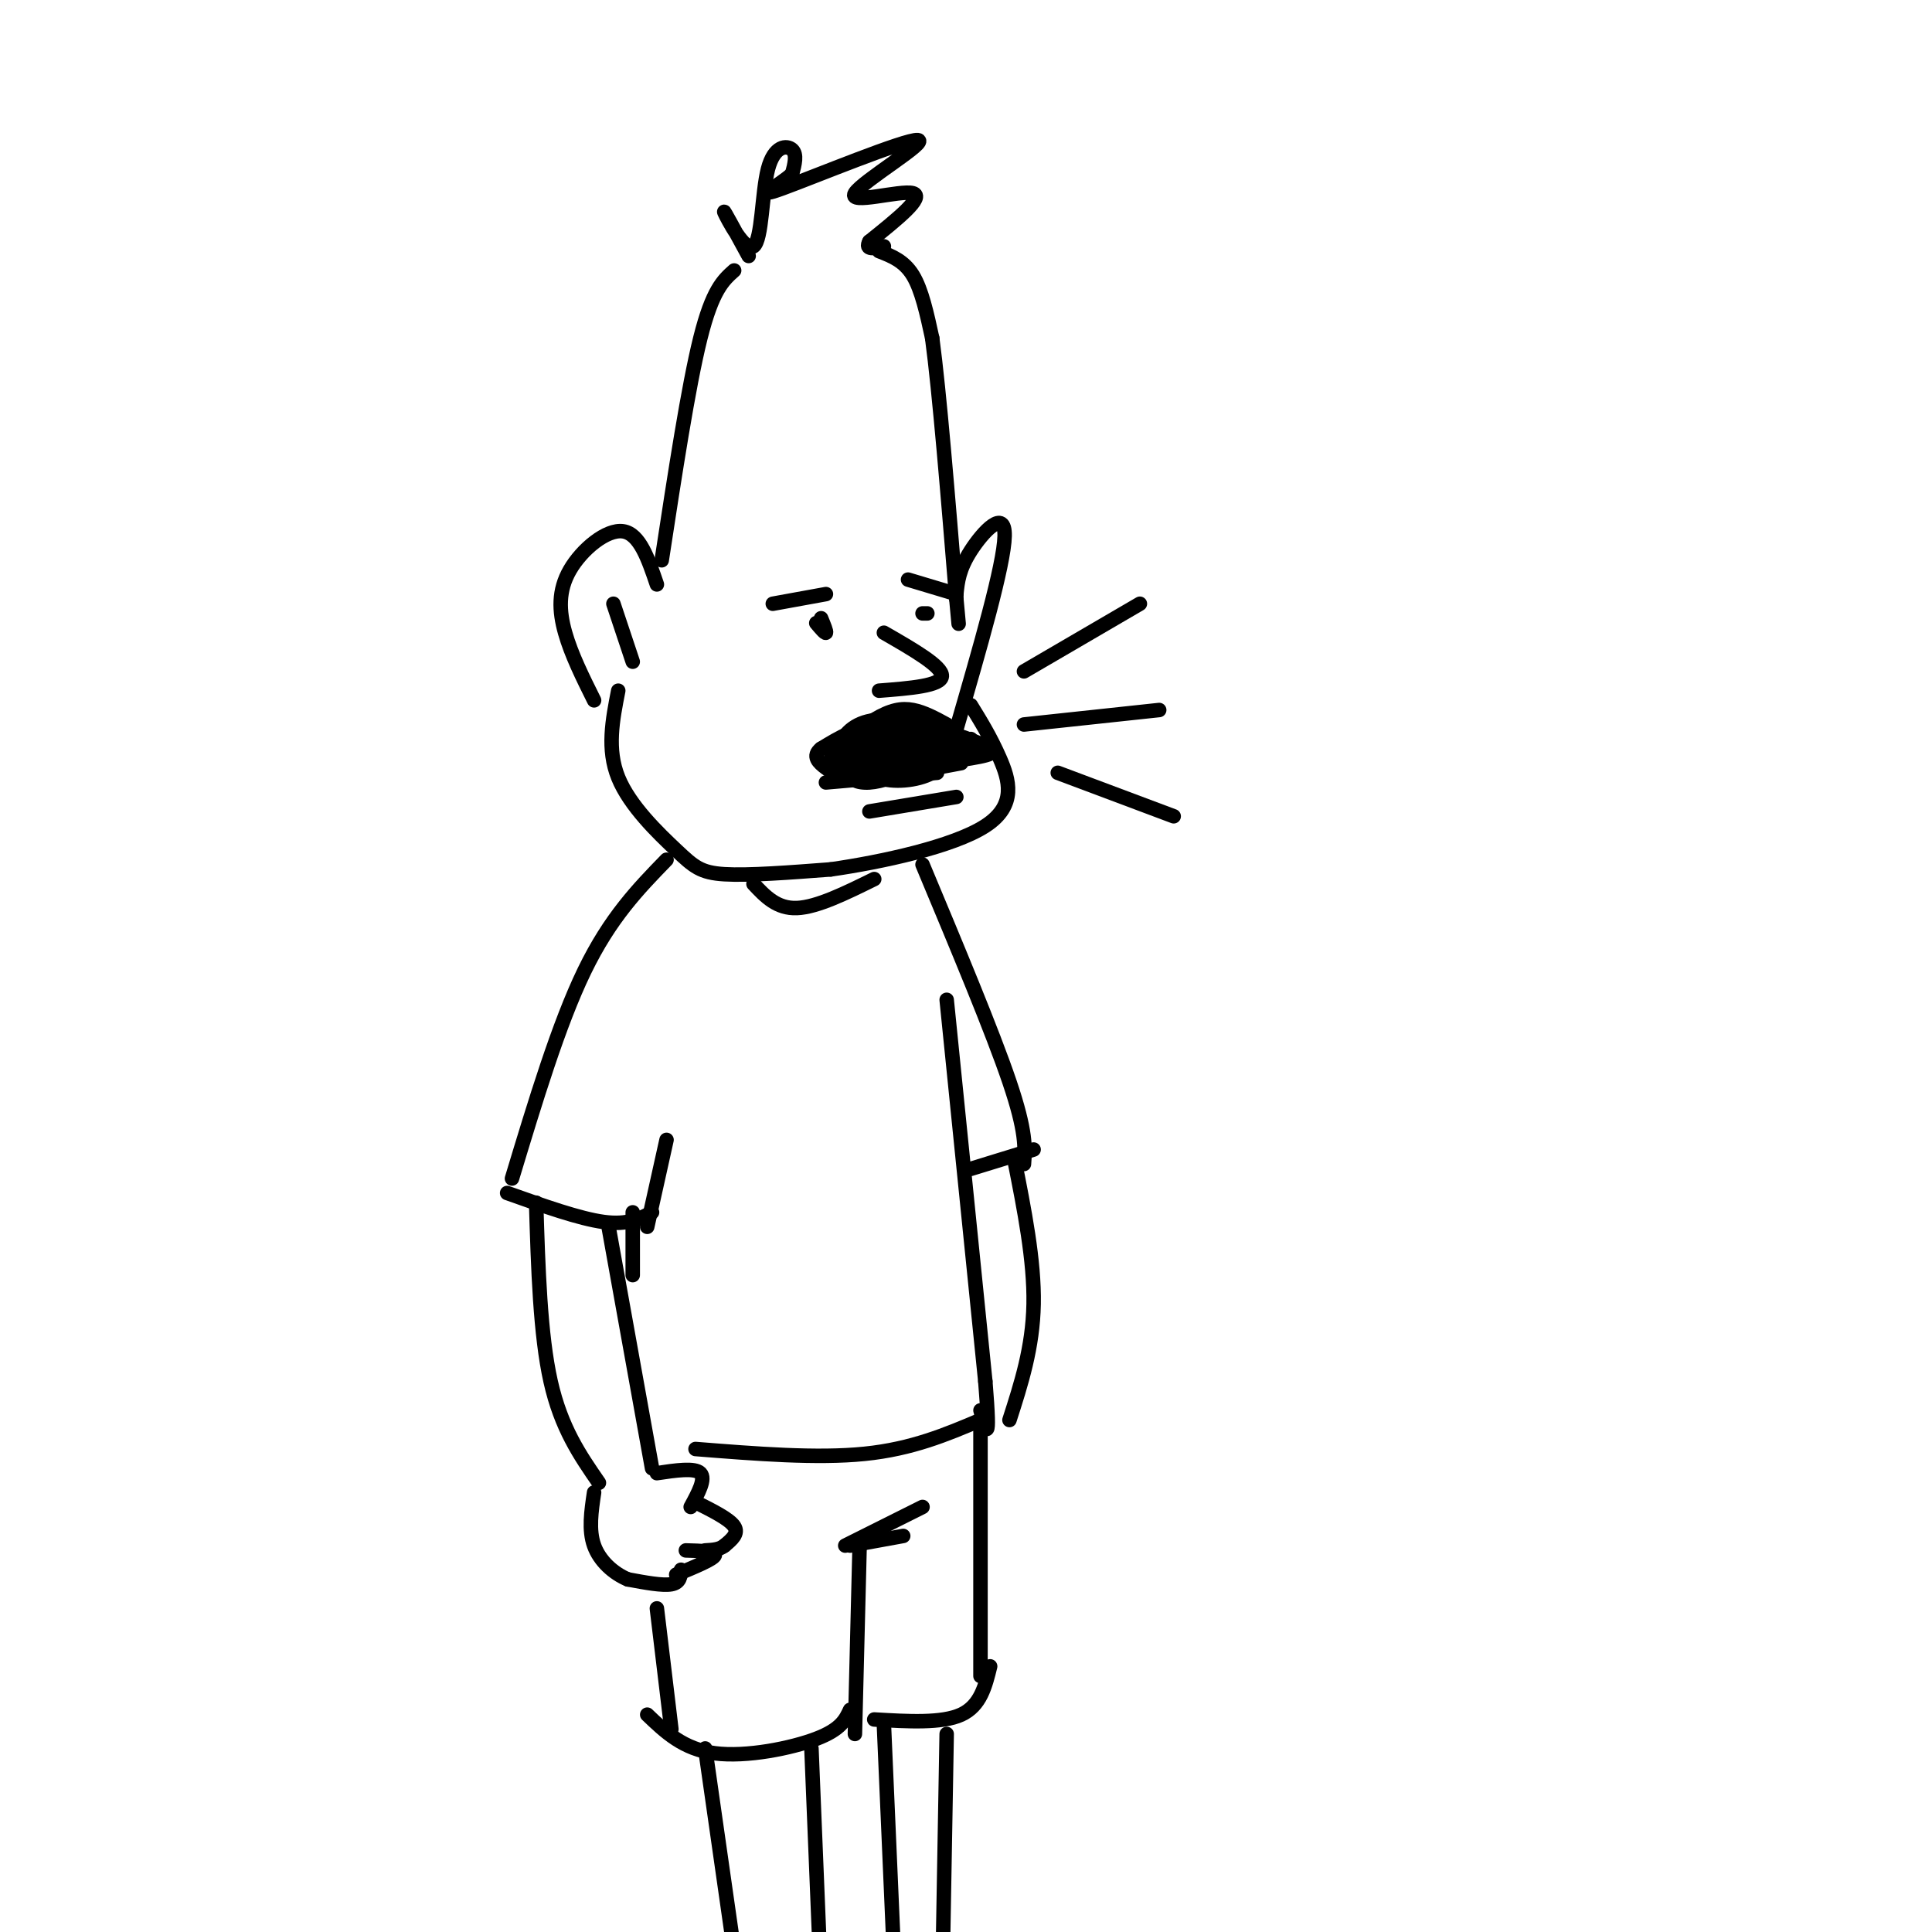 <svg viewBox='0 0 400 400' version='1.1' xmlns='http://www.w3.org/2000/svg' xmlns:xlink='http://www.w3.org/1999/xlink'><g fill='none' stroke='rgb(0,0,0)' stroke-width='3' stroke-linecap='round' stroke-linejoin='round'><path d='M152,56c-2.250,2.000 -4.500,4.000 -7,14c-2.500,10.000 -5.250,28.000 -8,46'/><path d='M136,121c-1.780,-5.250 -3.560,-10.500 -7,-11c-3.440,-0.500 -8.542,3.750 -11,8c-2.458,4.250 -2.274,8.500 -1,13c1.274,4.500 3.637,9.250 6,14'/><path d='M127,125c0.000,0.000 4.000,12.000 4,12'/><path d='M155,53c-2.742,-5.041 -5.483,-10.083 -5,-9c0.483,1.083 4.191,8.290 6,7c1.809,-1.290 1.718,-11.078 3,-16c1.282,-4.922 3.938,-4.978 5,-4c1.062,0.978 0.531,2.989 0,5'/><path d='M164,36c-2.422,2.247 -8.478,5.365 -2,3c6.478,-2.365 25.489,-10.211 28,-10c2.511,0.211 -11.478,8.480 -13,11c-1.522,2.520 9.422,-0.709 12,0c2.578,0.709 -3.211,5.354 -9,10'/><path d='M180,50c-1.000,1.833 1.000,1.417 3,1'/><path d='M182,52c2.583,1.000 5.167,2.000 7,5c1.833,3.000 2.917,8.000 4,13'/><path d='M193,70c1.500,11.167 3.250,32.583 5,54'/><path d='M198,124c0.833,9.000 0.417,4.500 0,0'/><path d='M198,123c0.267,-2.578 0.533,-5.156 3,-9c2.467,-3.844 7.133,-8.956 7,-3c-0.133,5.956 -5.067,22.978 -10,40'/><path d='M128,143c-1.190,6.065 -2.381,12.131 0,18c2.381,5.869 8.333,11.542 12,15c3.667,3.458 5.048,4.702 10,5c4.952,0.298 13.476,-0.351 22,-1'/><path d='M172,180c10.393,-1.488 25.375,-4.708 32,-9c6.625,-4.292 4.893,-9.655 3,-14c-1.893,-4.345 -3.946,-7.673 -6,-11'/><path d='M195,153c0.000,0.000 -16.000,2.000 -16,2'/><path d='M179,155c-4.089,0.578 -6.311,1.022 -3,1c3.311,-0.022 12.156,-0.511 21,-1'/><path d='M197,155c3.333,-0.500 1.167,-1.250 -1,-2'/><path d='M183,131c6.083,3.500 12.167,7.000 12,9c-0.167,2.000 -6.583,2.500 -13,3'/><path d='M169,129c0.917,1.083 1.833,2.167 2,2c0.167,-0.167 -0.417,-1.583 -1,-3'/><path d='M192,127c0.000,0.000 -1.000,0.000 -1,0'/><path d='M156,183c2.417,2.583 4.833,5.167 9,5c4.167,-0.167 10.083,-3.083 16,-6'/><path d='M138,178c-5.833,6.000 -11.667,12.000 -17,23c-5.333,11.000 -10.167,27.000 -15,43'/><path d='M191,179c7.250,17.333 14.500,34.667 18,45c3.500,10.333 3.250,13.667 3,17'/><path d='M105,247c7.500,2.667 15.000,5.333 20,6c5.000,0.667 7.500,-0.667 10,-2'/><path d='M134,254c0.000,0.000 4.000,-18.000 4,-18'/><path d='M196,207c0.000,0.000 8.000,79.000 8,79'/><path d='M204,286c1.167,14.167 0.083,10.083 -1,6'/><path d='M111,249c0.417,13.667 0.833,27.333 3,37c2.167,9.667 6.083,15.333 10,21'/><path d='M126,254c0.000,0.000 9.000,50.000 9,50'/><path d='M136,305c3.917,-0.583 7.833,-1.167 9,0c1.167,1.167 -0.417,4.083 -2,7'/><path d='M144,311c3.500,1.750 7.000,3.500 8,5c1.000,1.500 -0.500,2.750 -2,4'/><path d='M150,320c-1.000,0.833 -2.500,0.917 -4,1'/><path d='M142,321c3.167,0.083 6.333,0.167 6,1c-0.333,0.833 -4.167,2.417 -8,4'/><path d='M141,325c-0.083,1.333 -0.167,2.667 -2,3c-1.833,0.333 -5.417,-0.333 -9,-1'/><path d='M130,327c-2.956,-1.222 -5.844,-3.778 -7,-7c-1.156,-3.222 -0.578,-7.111 0,-11'/><path d='M214,238c0.000,0.000 -13.000,4.000 -13,4'/><path d='M210,240c2.083,10.500 4.167,21.000 4,30c-0.167,9.000 -2.583,16.500 -5,24'/><path d='M203,294c-7.083,3.000 -14.167,6.000 -24,7c-9.833,1.000 -22.417,0.000 -35,-1'/><path d='M175,320c0.000,0.000 16.000,-8.000 16,-8'/><path d='M176,320c0.000,0.000 11.000,-2.000 11,-2'/><path d='M178,319c0.000,0.000 -1.000,40.000 -1,40'/><path d='M134,355c3.733,3.578 7.467,7.156 14,8c6.533,0.844 15.867,-1.044 21,-3c5.133,-1.956 6.067,-3.978 7,-6'/><path d='M136,333c0.000,0.000 3.000,25.000 3,25'/><path d='M203,295c0.000,0.000 0.000,52.000 0,52'/><path d='M205,345c-1.000,4.083 -2.000,8.167 -6,10c-4.000,1.833 -11.000,1.417 -18,1'/><path d='M146,362c0.000,0.000 6.000,42.000 6,42'/><path d='M168,362c0.000,0.000 2.000,49.000 2,49'/><path d='M183,357c0.000,0.000 2.000,46.000 2,46'/><path d='M196,359c0.000,0.000 -1.000,57.000 -1,57'/><path d='M171,123c0.000,0.000 -11.000,2.000 -11,2'/><path d='M188,120c0.000,0.000 10.000,3.000 10,3'/><path d='M196,150c-2.345,-1.279 -4.690,-2.557 -7,-3c-2.310,-0.443 -4.584,-0.049 -8,2c-3.416,2.049 -7.973,5.753 -9,8c-1.027,2.247 1.477,3.035 6,3c4.523,-0.035 11.064,-0.894 15,-2c3.936,-1.106 5.267,-2.459 5,-4c-0.267,-1.541 -2.134,-3.271 -4,-5'/><path d='M194,149c-3.473,-0.754 -10.155,-0.140 -14,2c-3.845,2.140 -4.851,5.807 0,7c4.851,1.193 15.560,-0.086 21,-1c5.440,-0.914 5.613,-1.461 2,-3c-3.613,-1.539 -11.011,-4.068 -16,-4c-4.989,0.068 -7.568,2.734 -8,5c-0.432,2.266 1.284,4.133 3,6'/><path d='M182,161c2.661,1.071 7.814,0.749 11,-1c3.186,-1.749 4.403,-4.926 4,-7c-0.403,-2.074 -2.428,-3.043 -6,-3c-3.572,0.043 -8.691,1.100 -12,2c-3.309,0.900 -4.806,1.642 -5,4c-0.194,2.358 0.917,6.333 6,6c5.083,-0.333 14.138,-4.974 15,-8c0.862,-3.026 -6.468,-4.436 -12,-4c-5.532,0.436 -9.266,2.718 -13,5'/><path d='M170,155c-1.989,1.547 -0.460,2.913 1,4c1.460,1.087 2.853,1.895 8,1c5.147,-0.895 14.049,-3.492 15,-6c0.951,-2.508 -6.047,-4.926 -11,-5c-4.953,-0.074 -7.859,2.196 -9,5c-1.141,2.804 -0.516,6.144 4,6c4.516,-0.144 12.922,-3.770 16,-6c3.078,-2.230 0.829,-3.062 -2,-4c-2.829,-0.938 -6.237,-1.982 -9,-1c-2.763,0.982 -4.882,3.991 -7,7'/><path d='M176,156c-1.000,1.833 0.000,2.917 1,4'/><path d='M193,152c-6.083,0.083 -12.167,0.167 -13,0c-0.833,-0.167 3.583,-0.583 8,-1'/><path d='M186,151c0.000,0.000 12.000,4.000 12,4'/><path d='M197,155c3.250,0.083 6.500,0.167 6,0c-0.500,-0.167 -4.750,-0.583 -9,-1'/><path d='M201,153c0.000,0.000 -11.000,4.000 -11,4'/><path d='M199,155c0.000,0.000 -12.000,4.000 -12,4'/><path d='M199,158c0.000,0.000 -16.000,3.000 -16,3'/><path d='M194,160c0.000,0.000 -23.000,2.000 -23,2'/><path d='M198,165c0.000,0.000 -18.000,3.000 -18,3'/><path d='M131,251c0.000,0.000 0.000,13.000 0,13'/><path d='M212,139c0.000,0.000 24.000,-14.000 24,-14'/><path d='M212,150c0.000,0.000 28.000,-3.000 28,-3'/><path d='M219,160c0.000,0.000 24.000,9.000 24,9'/></g>
</svg>